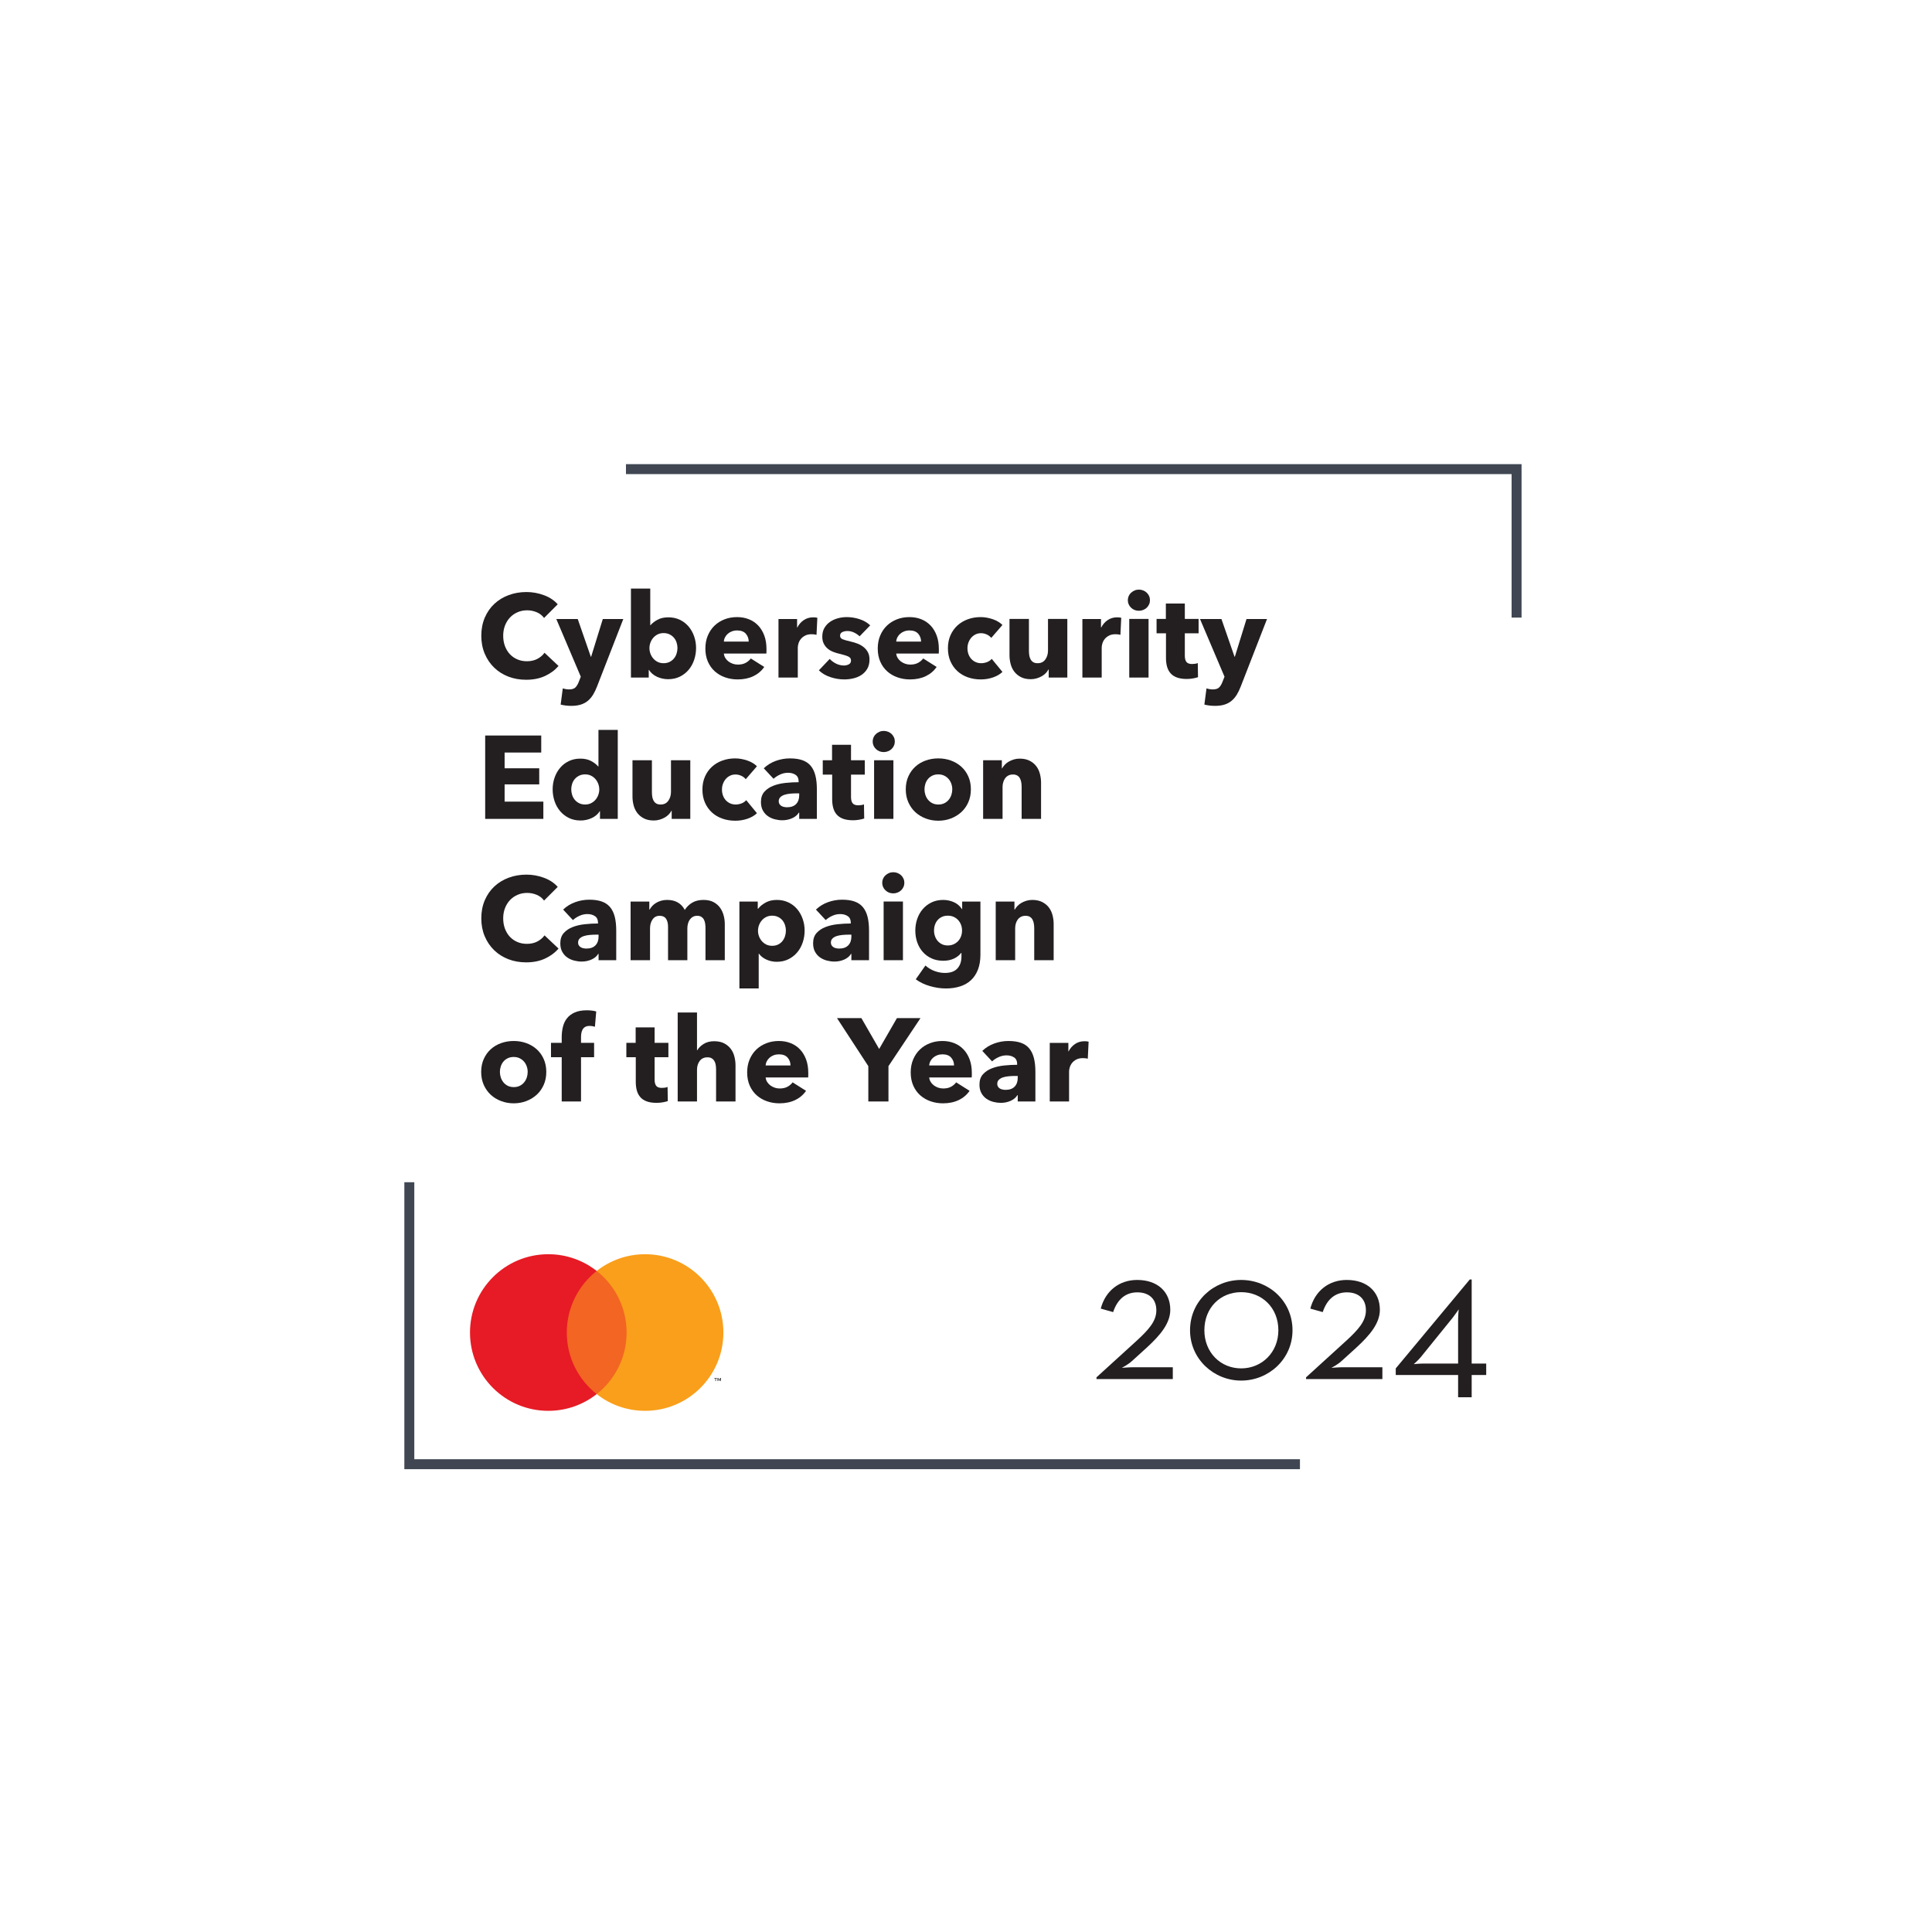 <svg width="194" height="193" viewBox="0 0 194 193" fill="none" xmlns="http://www.w3.org/2000/svg">
<g filter="url(#filter0_d_929_709)">
<rect x="16.245" y="8" width="161" height="161" rx="12.282" fill="white"/>
<g clip-path="url(#clip0_929_709)">
<path d="M63.357 131.983H56.476V119.619H63.357V131.983Z" fill="#F26522"/>
<mask id="mask0_929_709" style="mask-type:luminance" maskUnits="userSpaceOnUse" x="37" y="34" width="120" height="109">
<path d="M37.38 34.13H156.11V142.87H37.38V34.13Z" fill="white"/>
</mask>
<g mask="url(#mask0_929_709)">
<path d="M56.913 125.801C56.913 123.293 58.087 121.059 59.916 119.619C58.578 118.566 56.891 117.938 55.057 117.938C50.714 117.938 47.194 121.458 47.194 125.801C47.194 130.144 50.714 133.664 55.057 133.664C56.891 133.664 58.578 133.036 59.916 131.983C58.087 130.544 56.913 128.31 56.913 125.801Z" fill="#E61B25"/>
<path d="M71.888 130.674V130.421H71.99V130.369H71.731V130.421H71.832V130.674H71.888ZM72.393 130.674V130.369H72.313L72.221 130.578L72.13 130.369H72.05V130.674H72.106V130.443L72.192 130.642H72.251L72.337 130.443V130.674H72.393Z" fill="#231F20"/>
<path d="M72.638 125.801C72.638 130.144 69.118 133.664 64.775 133.664C62.941 133.664 61.254 133.036 59.916 131.983C61.745 130.544 62.919 128.31 62.919 125.801C62.919 123.293 61.745 121.059 59.916 119.619C61.254 118.566 62.941 117.938 64.775 117.938C69.118 117.938 72.638 121.458 72.638 125.801Z" fill="#F99F1B"/>
<path d="M130.533 139.523H40.602V110.71H41.602V138.523H130.533V139.523Z" fill="#404752"/>
<path d="M152.786 54.013H151.786V39.606H62.855V38.606H152.786V54.013Z" fill="#404752"/>
</g>
<path d="M56.085 58.871C55.715 59.297 55.258 59.635 54.714 59.883C54.17 60.132 53.543 60.256 52.834 60.256C52.187 60.256 51.59 60.15 51.042 59.938C50.495 59.725 50.02 59.424 49.618 59.034C49.216 58.644 48.9 58.178 48.672 57.635C48.443 57.092 48.329 56.493 48.329 55.84C48.329 55.171 48.445 54.564 48.678 54.021C48.91 53.478 49.231 53.015 49.641 52.633C50.051 52.252 50.532 51.958 51.084 51.754C51.636 51.549 52.231 51.447 52.869 51.447C53.46 51.447 54.041 51.551 54.613 51.761C55.184 51.97 55.648 52.276 56.002 52.678L54.631 54.051C54.442 53.791 54.193 53.598 53.886 53.472C53.578 53.346 53.263 53.282 52.94 53.282C52.585 53.282 52.26 53.347 51.965 53.477C51.669 53.607 51.415 53.785 51.202 54.013C50.989 54.241 50.824 54.51 50.705 54.821C50.587 55.131 50.528 55.471 50.528 55.84C50.528 56.217 50.587 56.563 50.705 56.877C50.824 57.191 50.987 57.461 51.196 57.684C51.405 57.908 51.655 58.083 51.947 58.209C52.239 58.335 52.558 58.397 52.905 58.397C53.307 58.397 53.657 58.319 53.957 58.161C54.256 58.003 54.497 57.798 54.678 57.546L56.085 58.871Z" fill="#231F20"/>
<path d="M59.951 60.931C59.833 61.238 59.701 61.511 59.555 61.751C59.409 61.991 59.236 62.195 59.035 62.364C58.834 62.533 58.597 62.661 58.326 62.748C58.054 62.834 57.733 62.877 57.362 62.877C57.181 62.877 56.993 62.866 56.8 62.842C56.607 62.818 56.44 62.787 56.298 62.748L56.511 61.12C56.605 61.151 56.71 61.177 56.824 61.197C56.938 61.216 57.043 61.226 57.137 61.226C57.437 61.226 57.654 61.157 57.788 61.019C57.922 60.881 58.036 60.686 58.13 60.434L58.32 59.949L55.86 54.156H58.012L59.325 57.939H59.36L60.531 54.156H62.588L59.951 60.931Z" fill="#231F20"/>
<path d="M69.895 57.069C69.895 57.479 69.832 57.872 69.705 58.25C69.579 58.628 69.396 58.961 69.156 59.248C68.915 59.535 68.622 59.766 68.275 59.939C67.928 60.112 67.534 60.199 67.093 60.199C66.698 60.199 66.326 60.118 65.975 59.957C65.624 59.795 65.355 59.565 65.165 59.266H65.142V60.037H63.356V51.101H65.295V54.778H65.319C65.484 54.581 65.717 54.4 66.016 54.235C66.316 54.069 66.683 53.987 67.116 53.987C67.542 53.987 67.926 54.07 68.269 54.235C68.612 54.4 68.903 54.625 69.144 54.908C69.384 55.191 69.57 55.52 69.7 55.894C69.83 56.268 69.895 56.66 69.895 57.069ZM68.027 57.069C68.027 56.88 67.997 56.695 67.938 56.514C67.879 56.333 67.79 56.173 67.672 56.035C67.554 55.898 67.408 55.785 67.234 55.699C67.061 55.612 66.86 55.569 66.632 55.569C66.411 55.569 66.214 55.612 66.04 55.699C65.867 55.785 65.719 55.9 65.597 56.041C65.475 56.183 65.38 56.345 65.313 56.526C65.246 56.707 65.213 56.892 65.213 57.081C65.213 57.27 65.246 57.456 65.313 57.637C65.38 57.818 65.475 57.979 65.597 58.121C65.719 58.263 65.867 58.377 66.04 58.464C66.214 58.55 66.411 58.594 66.632 58.594C66.86 58.594 67.061 58.55 67.234 58.464C67.408 58.377 67.554 58.263 67.672 58.121C67.79 57.979 67.879 57.816 67.938 57.631C67.997 57.446 68.027 57.258 68.027 57.069Z" fill="#231F20"/>
<path d="M75.18 56.423C75.18 56.117 75.083 55.853 74.89 55.633C74.697 55.413 74.407 55.303 74.021 55.303C73.832 55.303 73.658 55.333 73.501 55.392C73.343 55.45 73.205 55.531 73.087 55.633C72.969 55.735 72.874 55.855 72.803 55.993C72.732 56.13 72.693 56.274 72.685 56.423H75.18ZM76.965 57.163C76.965 57.242 76.965 57.321 76.965 57.4C76.965 57.478 76.961 57.553 76.953 57.624H72.685C72.701 57.789 72.75 57.938 72.833 58.072C72.915 58.206 73.022 58.322 73.152 58.42C73.282 58.518 73.428 58.595 73.589 58.65C73.751 58.705 73.918 58.732 74.092 58.732C74.399 58.732 74.659 58.675 74.872 58.561C75.085 58.447 75.258 58.299 75.392 58.117L76.74 58.969C76.465 59.371 76.1 59.68 75.647 59.897C75.194 60.113 74.667 60.222 74.068 60.222C73.627 60.222 73.209 60.153 72.815 60.015C72.421 59.877 72.076 59.677 71.78 59.413C71.485 59.149 71.252 58.825 71.083 58.439C70.913 58.053 70.829 57.612 70.829 57.116C70.829 56.636 70.912 56.201 71.077 55.812C71.243 55.422 71.467 55.091 71.751 54.82C72.035 54.548 72.37 54.338 72.756 54.188C73.142 54.038 73.56 53.964 74.009 53.964C74.443 53.964 74.841 54.036 75.203 54.182C75.566 54.328 75.877 54.538 76.137 54.814C76.397 55.089 76.6 55.424 76.746 55.817C76.892 56.211 76.965 56.66 76.965 57.163Z" fill="#231F20"/>
<path d="M81.99 55.743C81.903 55.72 81.819 55.704 81.736 55.696C81.653 55.688 81.572 55.684 81.493 55.684C81.233 55.684 81.014 55.731 80.837 55.826C80.66 55.92 80.518 56.034 80.411 56.168C80.305 56.301 80.228 56.447 80.181 56.604C80.134 56.761 80.11 56.899 80.11 57.017V60.037H78.171V54.156H80.039V55.008H80.063C80.212 54.707 80.425 54.462 80.701 54.272C80.977 54.082 81.296 53.987 81.659 53.987C81.738 53.987 81.814 53.991 81.889 53.998C81.964 54.006 82.025 54.018 82.073 54.033L81.99 55.743Z" fill="#231F20"/>
<path d="M86.317 55.893C86.16 55.743 85.974 55.617 85.761 55.514C85.549 55.412 85.324 55.361 85.088 55.361C84.906 55.361 84.739 55.396 84.585 55.467C84.431 55.538 84.355 55.66 84.355 55.833C84.355 55.998 84.439 56.116 84.609 56.187C84.778 56.257 85.052 56.336 85.43 56.423C85.651 56.47 85.874 56.537 86.098 56.623C86.323 56.71 86.526 56.824 86.707 56.965C86.888 57.107 87.034 57.28 87.145 57.485C87.255 57.689 87.31 57.933 87.31 58.216C87.31 58.586 87.235 58.898 87.086 59.154C86.936 59.41 86.741 59.616 86.5 59.773C86.26 59.931 85.99 60.045 85.691 60.115C85.391 60.186 85.091 60.222 84.792 60.222C84.311 60.222 83.84 60.145 83.379 59.991C82.918 59.837 82.534 59.61 82.226 59.31L83.314 58.163C83.487 58.352 83.7 58.509 83.953 58.636C84.205 58.762 84.473 58.825 84.757 58.825C84.914 58.825 85.07 58.787 85.224 58.713C85.377 58.638 85.454 58.506 85.454 58.317C85.454 58.136 85.359 58.003 85.17 57.916C84.981 57.83 84.686 57.739 84.284 57.645C84.079 57.598 83.874 57.535 83.669 57.456C83.464 57.377 83.281 57.271 83.119 57.138C82.957 57.004 82.825 56.839 82.723 56.642C82.62 56.445 82.569 56.209 82.569 55.934C82.569 55.58 82.644 55.279 82.794 55.032C82.944 54.784 83.137 54.581 83.373 54.424C83.61 54.267 83.872 54.151 84.159 54.076C84.447 54.001 84.733 53.964 85.017 53.964C85.458 53.964 85.89 54.033 86.311 54.171C86.733 54.309 87.09 54.516 87.381 54.792L86.317 55.893Z" fill="#231F20"/>
<path d="M92.489 56.423C92.489 56.117 92.392 55.853 92.199 55.633C92.006 55.413 91.716 55.303 91.33 55.303C91.141 55.303 90.968 55.333 90.81 55.392C90.652 55.45 90.514 55.531 90.396 55.633C90.278 55.735 90.183 55.855 90.112 55.993C90.042 56.13 90.002 56.274 89.994 56.423H92.489ZM94.274 57.163C94.274 57.242 94.274 57.321 94.274 57.4C94.274 57.478 94.27 57.553 94.263 57.624H89.994C90.01 57.789 90.059 57.938 90.142 58.072C90.225 58.206 90.331 58.322 90.461 58.42C90.591 58.518 90.737 58.595 90.899 58.65C91.06 58.705 91.228 58.732 91.401 58.732C91.709 58.732 91.969 58.675 92.181 58.561C92.394 58.447 92.568 58.299 92.702 58.117L94.05 58.969C93.774 59.371 93.409 59.68 92.956 59.897C92.503 60.113 91.977 60.222 91.378 60.222C90.936 60.222 90.518 60.153 90.124 60.015C89.73 59.877 89.385 59.677 89.09 59.413C88.794 59.149 88.562 58.825 88.392 58.439C88.223 58.053 88.138 57.612 88.138 57.116C88.138 56.636 88.221 56.201 88.386 55.812C88.552 55.422 88.776 55.091 89.06 54.82C89.344 54.548 89.679 54.338 90.065 54.188C90.451 54.038 90.869 53.964 91.318 53.964C91.752 53.964 92.15 54.036 92.513 54.182C92.875 54.328 93.186 54.538 93.447 54.814C93.707 55.089 93.91 55.424 94.055 55.817C94.201 56.211 94.274 56.66 94.274 57.163Z" fill="#231F20"/>
<path d="M99.536 56.053C99.425 55.911 99.276 55.797 99.086 55.71C98.897 55.623 98.704 55.58 98.507 55.58C98.302 55.58 98.117 55.621 97.951 55.704C97.786 55.787 97.644 55.897 97.526 56.035C97.407 56.173 97.315 56.333 97.248 56.514C97.181 56.695 97.147 56.888 97.147 57.093C97.147 57.298 97.179 57.491 97.242 57.672C97.305 57.853 97.397 58.013 97.52 58.151C97.642 58.288 97.788 58.397 97.957 58.475C98.127 58.554 98.318 58.594 98.531 58.594C98.728 58.594 98.923 58.556 99.116 58.481C99.309 58.406 99.465 58.298 99.583 58.156L100.659 59.467C100.414 59.703 100.099 59.888 99.713 60.021C99.327 60.155 98.917 60.222 98.483 60.222C98.018 60.222 97.585 60.151 97.183 60.009C96.781 59.867 96.432 59.661 96.136 59.389C95.841 59.118 95.608 58.789 95.439 58.403C95.269 58.018 95.185 57.581 95.185 57.093C95.185 56.613 95.269 56.18 95.439 55.794C95.608 55.408 95.841 55.08 96.136 54.808C96.432 54.536 96.781 54.328 97.183 54.182C97.585 54.036 98.014 53.964 98.472 53.964C98.684 53.964 98.895 53.983 99.104 54.023C99.313 54.062 99.514 54.115 99.707 54.182C99.9 54.249 100.077 54.331 100.239 54.43C100.401 54.528 100.541 54.636 100.659 54.754L99.536 56.053Z" fill="#231F20"/>
<path d="M105.305 60.037V59.219H105.282C105.211 59.353 105.118 59.479 105.004 59.597C104.89 59.715 104.756 59.817 104.602 59.904C104.448 59.99 104.279 60.061 104.094 60.116C103.908 60.171 103.713 60.199 103.508 60.199C103.114 60.199 102.781 60.128 102.509 59.986C102.237 59.845 102.017 59.662 101.847 59.438C101.678 59.213 101.555 58.958 101.481 58.67C101.406 58.383 101.368 58.089 101.368 57.79V54.148H103.319V57.34C103.319 57.506 103.331 57.664 103.354 57.813C103.378 57.963 103.423 58.097 103.49 58.215C103.557 58.334 103.646 58.426 103.756 58.493C103.867 58.56 104.013 58.594 104.194 58.594C104.533 58.594 104.791 58.468 104.968 58.215C105.146 57.963 105.234 57.667 105.234 57.329V54.148H107.174V60.037H105.305Z" fill="#231F20"/>
<path d="M112.506 55.743C112.419 55.72 112.334 55.704 112.251 55.696C112.169 55.688 112.088 55.684 112.009 55.684C111.749 55.684 111.53 55.731 111.353 55.826C111.176 55.92 111.034 56.034 110.927 56.168C110.821 56.301 110.744 56.447 110.697 56.604C110.649 56.761 110.626 56.899 110.626 57.017V60.037H108.687V54.156H110.555V55.008H110.579C110.728 54.707 110.941 54.462 111.217 54.272C111.493 54.082 111.812 53.987 112.175 53.987C112.254 53.987 112.33 53.991 112.405 53.998C112.48 54.006 112.541 54.018 112.588 54.033L112.506 55.743Z" fill="#231F20"/>
<path d="M115.473 52.267C115.473 52.416 115.444 52.556 115.385 52.685C115.326 52.815 115.247 52.927 115.148 53.022C115.05 53.116 114.932 53.191 114.794 53.246C114.656 53.301 114.512 53.329 114.362 53.329C114.047 53.329 113.783 53.224 113.57 53.016C113.357 52.807 113.251 52.558 113.251 52.267C113.251 52.125 113.278 51.989 113.333 51.859C113.389 51.729 113.467 51.617 113.57 51.523C113.672 51.428 113.791 51.352 113.924 51.293C114.059 51.234 114.204 51.204 114.362 51.204C114.512 51.204 114.656 51.232 114.794 51.287C114.932 51.342 115.05 51.417 115.148 51.511C115.247 51.605 115.326 51.718 115.385 51.847C115.444 51.977 115.473 52.117 115.473 52.267ZM113.392 60.037V54.149H115.331V60.037H113.392Z" fill="#231F20"/>
<path d="M118.973 55.592V57.844C118.973 58.121 119.026 58.329 119.133 58.467C119.239 58.605 119.43 58.675 119.706 58.675C119.801 58.675 119.901 58.667 120.008 58.651C120.114 58.635 120.203 58.612 120.274 58.58L120.297 59.998C120.163 60.045 119.994 60.087 119.789 60.122C119.584 60.158 119.379 60.176 119.174 60.176C118.78 60.176 118.449 60.126 118.181 60.028C117.913 59.929 117.698 59.787 117.537 59.601C117.375 59.416 117.259 59.194 117.188 58.938C117.117 58.681 117.081 58.395 117.081 58.079V55.592H116.136V54.148H117.069V52.6H118.973V54.148H120.356V55.592H118.973Z" fill="#231F20"/>
<path d="M124.589 60.931C124.471 61.238 124.339 61.511 124.193 61.751C124.047 61.991 123.874 62.195 123.673 62.364C123.472 62.533 123.235 62.661 122.964 62.748C122.692 62.834 122.37 62.877 122 62.877C121.819 62.877 121.631 62.866 121.438 62.842C121.245 62.818 121.078 62.787 120.936 62.748L121.149 61.12C121.243 61.151 121.348 61.177 121.462 61.197C121.576 61.216 121.681 61.226 121.775 61.226C122.075 61.226 122.292 61.157 122.426 61.019C122.56 60.881 122.674 60.686 122.768 60.434L122.958 59.949L120.498 54.156H122.65L123.963 57.939H123.998L125.168 54.156H127.226L124.589 60.931Z" fill="#231F20"/>
<path d="M48.719 74.225V65.854H54.347V67.563H50.67V69.145H54.146V70.761H50.67V72.493H54.56V74.225H48.719Z" fill="#231F20"/>
<path d="M60.247 74.225V73.454H60.223C60.034 73.753 59.764 73.983 59.413 74.145C59.063 74.306 58.69 74.387 58.296 74.387C57.855 74.387 57.461 74.3 57.114 74.127C56.767 73.954 56.473 73.723 56.233 73.436C55.992 73.149 55.809 72.816 55.683 72.438C55.557 72.06 55.494 71.666 55.494 71.257C55.494 70.848 55.559 70.456 55.689 70.082C55.819 69.708 56.004 69.379 56.245 69.096C56.485 68.812 56.777 68.588 57.12 68.423C57.462 68.257 57.847 68.175 58.272 68.175C58.706 68.175 59.072 68.257 59.372 68.423C59.671 68.588 59.904 68.769 60.069 68.966H60.093V65.289H62.032V74.225H60.247ZM60.176 71.269C60.176 71.08 60.142 70.895 60.075 70.714C60.008 70.533 59.914 70.371 59.792 70.229C59.669 70.088 59.522 69.973 59.348 69.887C59.175 69.8 58.978 69.757 58.757 69.757C58.529 69.757 58.328 69.8 58.154 69.887C57.981 69.973 57.835 70.085 57.717 70.223C57.599 70.361 57.51 70.521 57.451 70.702C57.392 70.883 57.362 71.068 57.362 71.257C57.362 71.446 57.392 71.633 57.451 71.819C57.51 72.004 57.599 72.167 57.717 72.309C57.835 72.451 57.981 72.565 58.154 72.652C58.328 72.738 58.529 72.782 58.757 72.782C58.978 72.782 59.175 72.738 59.348 72.652C59.522 72.565 59.669 72.451 59.792 72.309C59.914 72.167 60.008 72.006 60.075 71.825C60.142 71.643 60.176 71.458 60.176 71.269Z" fill="#231F20"/>
<path d="M67.447 74.225V73.407H67.424C67.353 73.541 67.26 73.667 67.146 73.785C67.031 73.903 66.897 74.005 66.744 74.092C66.59 74.178 66.421 74.249 66.235 74.304C66.05 74.359 65.855 74.387 65.65 74.387C65.256 74.387 64.923 74.316 64.651 74.174C64.379 74.033 64.158 73.85 63.989 73.626C63.819 73.401 63.697 73.145 63.622 72.858C63.548 72.571 63.51 72.277 63.51 71.978V68.336H65.461V71.528C65.461 71.694 65.473 71.852 65.496 72.001C65.52 72.151 65.565 72.285 65.632 72.403C65.699 72.521 65.788 72.614 65.898 72.681C66.009 72.748 66.154 72.782 66.336 72.782C66.675 72.782 66.933 72.656 67.11 72.403C67.288 72.151 67.376 71.855 67.376 71.516V68.336H69.315V74.225H67.447Z" fill="#231F20"/>
<path d="M74.884 70.241C74.774 70.099 74.624 69.985 74.435 69.898C74.246 69.812 74.053 69.768 73.856 69.768C73.651 69.768 73.465 69.81 73.3 69.892C73.134 69.975 72.992 70.085 72.874 70.223C72.756 70.361 72.663 70.521 72.596 70.702C72.529 70.883 72.496 71.076 72.496 71.281C72.496 71.486 72.527 71.679 72.59 71.86C72.653 72.041 72.746 72.201 72.868 72.339C72.99 72.477 73.136 72.585 73.306 72.664C73.475 72.742 73.666 72.782 73.879 72.782C74.076 72.782 74.271 72.744 74.464 72.669C74.657 72.594 74.813 72.486 74.931 72.344L76.007 73.655C75.763 73.891 75.448 74.076 75.061 74.209C74.675 74.343 74.265 74.41 73.832 74.41C73.367 74.41 72.933 74.339 72.531 74.197C72.129 74.056 71.78 73.849 71.485 73.577C71.189 73.306 70.957 72.977 70.787 72.591C70.618 72.206 70.533 71.769 70.533 71.281C70.533 70.801 70.618 70.368 70.787 69.982C70.957 69.596 71.189 69.268 71.485 68.996C71.78 68.725 72.129 68.516 72.531 68.37C72.933 68.225 73.363 68.152 73.82 68.152C74.033 68.152 74.244 68.171 74.453 68.211C74.661 68.25 74.862 68.303 75.055 68.37C75.249 68.437 75.426 68.519 75.588 68.618C75.749 68.716 75.889 68.824 76.007 68.942L74.884 70.241Z" fill="#231F20"/>
<path d="M80.252 71.662H80.004C79.791 71.662 79.576 71.672 79.359 71.691C79.142 71.711 78.949 71.748 78.78 71.803C78.611 71.857 78.471 71.938 78.36 72.043C78.25 72.149 78.195 72.288 78.195 72.46C78.195 72.57 78.22 72.664 78.272 72.742C78.323 72.82 78.388 72.883 78.466 72.93C78.545 72.977 78.636 73.01 78.739 73.03C78.841 73.049 78.94 73.059 79.034 73.059C79.428 73.059 79.73 72.951 79.939 72.736C80.147 72.521 80.252 72.229 80.252 71.861V71.662ZM76.693 69.145C77.04 68.814 77.444 68.566 77.905 68.4C78.366 68.234 78.837 68.152 79.318 68.152C79.814 68.152 80.234 68.213 80.577 68.335C80.92 68.457 81.198 68.646 81.41 68.902C81.623 69.158 81.779 69.481 81.877 69.871C81.976 70.261 82.025 70.724 82.025 71.259V74.225H80.252V73.593H80.216C80.067 73.838 79.84 74.028 79.537 74.162C79.233 74.296 78.904 74.364 78.549 74.364C78.313 74.364 78.069 74.332 77.816 74.269C77.564 74.206 77.333 74.104 77.124 73.963C76.916 73.821 76.744 73.632 76.61 73.396C76.476 73.16 76.409 72.869 76.409 72.523C76.409 72.099 76.526 71.757 76.758 71.497C76.991 71.238 77.29 71.037 77.657 70.896C78.023 70.754 78.431 70.66 78.88 70.613C79.33 70.565 79.767 70.542 80.193 70.542V70.447C80.193 70.155 80.09 69.94 79.885 69.802C79.68 69.664 79.428 69.595 79.129 69.595C78.853 69.595 78.587 69.654 78.331 69.772C78.074 69.891 77.856 70.032 77.674 70.198L76.693 69.145Z" fill="#231F20"/>
<path d="M85.454 69.78V72.032C85.454 72.309 85.507 72.517 85.614 72.655C85.72 72.793 85.911 72.863 86.187 72.863C86.282 72.863 86.382 72.855 86.489 72.839C86.595 72.823 86.684 72.8 86.755 72.768L86.778 74.186C86.644 74.234 86.475 74.275 86.27 74.31C86.065 74.346 85.86 74.364 85.655 74.364C85.261 74.364 84.93 74.314 84.662 74.216C84.394 74.117 84.179 73.975 84.017 73.789C83.856 73.604 83.74 73.382 83.669 73.126C83.598 72.869 83.562 72.583 83.562 72.267V69.78H82.617V68.337H83.55V66.788H85.454V68.337H86.837V69.78H85.454Z" fill="#231F20"/>
<path d="M89.852 66.454C89.852 66.604 89.823 66.743 89.764 66.873C89.705 67.003 89.626 67.115 89.527 67.21C89.429 67.304 89.311 67.379 89.173 67.434C89.035 67.489 88.891 67.517 88.741 67.517C88.426 67.517 88.162 67.412 87.949 67.204C87.736 66.995 87.63 66.746 87.63 66.454C87.63 66.313 87.657 66.177 87.712 66.047C87.768 65.917 87.846 65.805 87.949 65.711C88.051 65.616 88.169 65.54 88.303 65.481C88.438 65.422 88.583 65.392 88.741 65.392C88.891 65.392 89.035 65.42 89.173 65.475C89.311 65.53 89.429 65.605 89.527 65.699C89.626 65.793 89.705 65.906 89.764 66.035C89.823 66.165 89.852 66.305 89.852 66.454ZM87.771 74.225V68.337H89.71V74.225H87.771Z" fill="#231F20"/>
<path d="M97.49 71.257C97.49 71.737 97.403 72.172 97.23 72.562C97.057 72.951 96.82 73.282 96.521 73.554C96.221 73.825 95.874 74.036 95.48 74.186C95.086 74.335 94.664 74.41 94.215 74.41C93.774 74.41 93.354 74.335 92.956 74.186C92.558 74.036 92.211 73.825 91.915 73.554C91.62 73.282 91.385 72.951 91.212 72.562C91.039 72.172 90.952 71.737 90.952 71.257C90.952 70.777 91.039 70.344 91.212 69.958C91.385 69.573 91.62 69.246 91.915 68.978C92.211 68.711 92.558 68.506 92.956 68.364C93.354 68.223 93.774 68.152 94.215 68.152C94.664 68.152 95.086 68.223 95.48 68.364C95.874 68.506 96.221 68.711 96.521 68.978C96.82 69.246 97.057 69.573 97.23 69.958C97.403 70.344 97.49 70.777 97.49 71.257ZM95.622 71.257C95.622 71.068 95.591 70.883 95.528 70.702C95.464 70.521 95.374 70.361 95.256 70.223C95.137 70.085 94.992 69.973 94.818 69.887C94.645 69.8 94.444 69.757 94.215 69.757C93.987 69.757 93.785 69.8 93.612 69.887C93.439 69.973 93.295 70.085 93.18 70.223C93.066 70.361 92.98 70.521 92.92 70.702C92.861 70.883 92.832 71.068 92.832 71.257C92.832 71.446 92.861 71.632 92.92 71.813C92.98 71.994 93.068 72.157 93.186 72.303C93.305 72.449 93.451 72.565 93.624 72.652C93.797 72.739 93.998 72.782 94.227 72.782C94.456 72.782 94.657 72.739 94.83 72.652C95.003 72.565 95.149 72.449 95.267 72.303C95.386 72.157 95.474 71.994 95.533 71.813C95.593 71.632 95.622 71.446 95.622 71.257Z" fill="#231F20"/>
<path d="M102.586 74.225V71.009C102.586 70.844 102.572 70.686 102.545 70.537C102.517 70.387 102.472 70.255 102.409 70.141C102.346 70.026 102.257 69.936 102.143 69.869C102.028 69.802 101.885 69.768 101.711 69.768C101.538 69.768 101.386 69.802 101.256 69.869C101.126 69.936 101.018 70.028 100.931 70.146C100.844 70.265 100.779 70.401 100.736 70.554C100.692 70.708 100.671 70.867 100.671 71.033V74.225H98.72V68.338H100.6V69.154H100.623C100.694 69.028 100.787 68.904 100.901 68.782C101.016 68.661 101.15 68.556 101.303 68.47C101.457 68.383 101.624 68.312 101.806 68.257C101.987 68.202 102.18 68.175 102.385 68.175C102.779 68.175 103.114 68.246 103.39 68.387C103.666 68.529 103.889 68.712 104.058 68.937C104.228 69.161 104.35 69.419 104.424 69.711C104.499 70.002 104.537 70.294 104.537 70.585V74.225H102.586Z" fill="#231F20"/>
<path d="M56.085 87.247C55.715 87.673 55.258 88.011 54.714 88.259C54.17 88.508 53.543 88.632 52.834 88.632C52.187 88.632 51.59 88.526 51.042 88.314C50.495 88.101 50.02 87.8 49.618 87.41C49.216 87.02 48.9 86.554 48.672 86.011C48.443 85.468 48.329 84.869 48.329 84.216C48.329 83.546 48.445 82.94 48.678 82.397C48.91 81.854 49.231 81.391 49.641 81.009C50.051 80.628 50.532 80.334 51.084 80.13C51.636 79.925 52.231 79.823 52.869 79.823C53.46 79.823 54.041 79.927 54.613 80.136C55.184 80.346 55.648 80.652 56.002 81.054L54.631 82.427C54.442 82.167 54.193 81.974 53.886 81.848C53.578 81.722 53.263 81.658 52.94 81.658C52.585 81.658 52.26 81.723 51.965 81.853C51.669 81.983 51.415 82.161 51.202 82.389C50.989 82.617 50.824 82.886 50.705 83.197C50.587 83.507 50.528 83.847 50.528 84.216C50.528 84.593 50.587 84.939 50.705 85.253C50.824 85.567 50.987 85.836 51.196 86.06C51.405 86.284 51.655 86.459 51.947 86.585C52.239 86.71 52.558 86.773 52.905 86.773C53.307 86.773 53.657 86.695 53.957 86.537C54.256 86.379 54.497 86.174 54.678 85.922L56.085 87.247Z" fill="#231F20"/>
<path d="M60.105 85.85H59.857C59.644 85.85 59.429 85.859 59.212 85.879C58.996 85.899 58.803 85.936 58.633 85.991C58.464 86.045 58.324 86.126 58.213 86.231C58.103 86.337 58.048 86.476 58.048 86.648C58.048 86.757 58.073 86.852 58.125 86.93C58.176 87.008 58.241 87.071 58.32 87.118C58.398 87.165 58.489 87.198 58.592 87.218C58.694 87.237 58.793 87.247 58.887 87.247C59.281 87.247 59.583 87.139 59.792 86.924C60.001 86.709 60.105 86.417 60.105 86.049V85.85ZM56.546 83.333C56.893 83.002 57.297 82.754 57.758 82.588C58.219 82.422 58.69 82.34 59.171 82.34C59.667 82.34 60.087 82.401 60.43 82.523C60.773 82.645 61.051 82.834 61.264 83.09C61.476 83.346 61.632 83.669 61.731 84.059C61.829 84.449 61.878 84.912 61.878 85.447V88.413H60.105V87.781H60.069C59.92 88.026 59.693 88.216 59.39 88.35C59.086 88.484 58.757 88.552 58.403 88.552C58.166 88.552 57.922 88.52 57.669 88.457C57.417 88.394 57.187 88.292 56.978 88.15C56.769 88.009 56.597 87.82 56.463 87.584C56.329 87.348 56.262 87.057 56.262 86.711C56.262 86.287 56.379 85.945 56.611 85.685C56.844 85.426 57.143 85.225 57.51 85.084C57.876 84.942 58.284 84.848 58.733 84.801C59.183 84.753 59.62 84.73 60.046 84.73V84.635C60.046 84.343 59.943 84.128 59.738 83.99C59.533 83.852 59.281 83.783 58.982 83.783C58.706 83.783 58.44 83.842 58.184 83.96C57.927 84.079 57.709 84.22 57.528 84.386L56.546 83.333Z" fill="#231F20"/>
<path d="M70.841 88.413V85.197C70.841 85.032 70.829 84.872 70.805 84.719C70.781 84.565 70.738 84.433 70.675 84.323C70.612 84.212 70.527 84.124 70.421 84.057C70.314 83.99 70.174 83.956 70.001 83.956C69.835 83.956 69.692 83.992 69.57 84.063C69.447 84.133 69.345 84.228 69.262 84.346C69.179 84.464 69.118 84.6 69.079 84.754C69.04 84.908 69.02 85.067 69.02 85.233V88.413H67.081V85.055C67.081 84.717 67.014 84.449 66.88 84.252C66.746 84.055 66.533 83.956 66.241 83.956C65.934 83.956 65.695 84.078 65.526 84.323C65.356 84.567 65.272 84.866 65.272 85.221V88.413H63.321V82.526H65.201V83.342H65.225C65.296 83.216 65.384 83.094 65.49 82.977C65.597 82.859 65.725 82.754 65.875 82.664C66.025 82.573 66.192 82.5 66.377 82.445C66.563 82.39 66.766 82.363 66.986 82.363C67.412 82.363 67.772 82.449 68.068 82.623C68.364 82.796 68.594 83.043 68.76 83.366C68.957 83.059 69.209 82.815 69.516 82.634C69.824 82.453 70.198 82.363 70.639 82.363C71.041 82.363 71.378 82.436 71.65 82.581C71.922 82.727 72.141 82.916 72.306 83.149C72.472 83.381 72.592 83.641 72.667 83.928C72.742 84.216 72.779 84.498 72.779 84.773V88.413H70.841Z" fill="#231F20"/>
<path d="M80.796 85.445C80.796 85.854 80.733 86.248 80.606 86.626C80.48 87.004 80.297 87.337 80.057 87.624C79.816 87.911 79.523 88.141 79.176 88.315C78.829 88.488 78.435 88.575 77.993 88.575C77.631 88.575 77.288 88.502 76.965 88.356C76.642 88.211 76.389 88.012 76.208 87.76H76.185V91.248H74.246V82.527H76.09V83.248H76.126C76.307 83.012 76.557 82.805 76.876 82.628C77.196 82.451 77.572 82.363 78.005 82.363C78.431 82.363 78.817 82.445 79.164 82.611C79.511 82.776 79.805 83 80.045 83.284C80.285 83.567 80.47 83.896 80.6 84.27C80.731 84.644 80.796 85.035 80.796 85.445ZM78.916 85.445C78.916 85.256 78.886 85.071 78.827 84.89C78.768 84.709 78.681 84.549 78.567 84.411C78.453 84.273 78.309 84.161 78.135 84.075C77.962 83.988 77.761 83.945 77.532 83.945C77.312 83.945 77.115 83.988 76.941 84.075C76.768 84.161 76.62 84.275 76.498 84.417C76.376 84.559 76.281 84.721 76.214 84.902C76.147 85.083 76.114 85.268 76.114 85.457C76.114 85.646 76.147 85.831 76.214 86.013C76.281 86.194 76.376 86.355 76.498 86.497C76.62 86.639 76.768 86.753 76.941 86.84C77.115 86.926 77.312 86.97 77.532 86.97C77.761 86.97 77.962 86.926 78.135 86.84C78.309 86.753 78.453 86.639 78.567 86.497C78.681 86.355 78.768 86.192 78.827 86.007C78.886 85.821 78.916 85.634 78.916 85.445Z" fill="#231F20"/>
<path d="M85.49 85.85H85.241C85.028 85.85 84.814 85.859 84.597 85.879C84.38 85.899 84.187 85.936 84.018 85.991C83.848 86.045 83.708 86.126 83.598 86.231C83.487 86.337 83.432 86.476 83.432 86.648C83.432 86.757 83.458 86.852 83.509 86.93C83.561 87.008 83.626 87.071 83.704 87.118C83.783 87.165 83.874 87.198 83.976 87.218C84.079 87.237 84.177 87.247 84.272 87.247C84.666 87.247 84.967 87.139 85.176 86.924C85.385 86.709 85.49 86.417 85.49 86.049V85.85ZM81.931 83.333C82.278 83.002 82.681 82.754 83.143 82.588C83.604 82.422 84.075 82.34 84.556 82.34C85.052 82.34 85.472 82.401 85.815 82.523C86.158 82.645 86.435 82.834 86.648 83.09C86.861 83.346 87.017 83.669 87.115 84.059C87.214 84.449 87.263 84.912 87.263 85.447V88.413H85.49V87.781H85.454C85.304 88.026 85.078 88.216 84.774 88.35C84.471 88.484 84.142 88.552 83.787 88.552C83.551 88.552 83.306 88.52 83.054 88.457C82.802 88.394 82.571 88.292 82.362 88.15C82.153 88.009 81.982 87.82 81.848 87.584C81.714 87.348 81.647 87.057 81.647 86.711C81.647 86.287 81.763 85.945 81.996 85.685C82.228 85.426 82.528 85.225 82.894 85.084C83.261 84.942 83.669 84.848 84.118 84.801C84.567 84.753 85.005 84.73 85.43 84.73V84.635C85.43 84.343 85.328 84.128 85.123 83.99C84.918 83.852 84.666 83.783 84.366 83.783C84.091 83.783 83.824 83.842 83.568 83.96C83.312 84.079 83.093 84.22 82.912 84.386L81.931 83.333Z" fill="#231F20"/>
<path d="M90.81 80.642C90.81 80.792 90.781 80.932 90.721 81.061C90.662 81.191 90.584 81.303 90.485 81.398C90.386 81.492 90.268 81.567 90.13 81.622C89.992 81.677 89.848 81.705 89.699 81.705C89.383 81.705 89.119 81.6 88.906 81.392C88.694 81.183 88.587 80.933 88.587 80.642C88.587 80.501 88.615 80.365 88.67 80.235C88.725 80.105 88.804 79.993 88.906 79.899C89.009 79.804 89.127 79.728 89.261 79.669C89.395 79.61 89.541 79.58 89.699 79.58C89.848 79.58 89.992 79.608 90.13 79.663C90.268 79.718 90.386 79.793 90.485 79.887C90.584 79.981 90.662 80.094 90.721 80.223C90.781 80.353 90.81 80.493 90.81 80.642ZM88.729 88.413V82.525H90.668V88.413H88.729Z" fill="#231F20"/>
<path d="M98.448 87.86C98.448 88.435 98.365 88.936 98.2 89.361C98.034 89.787 97.802 90.14 97.502 90.42C97.203 90.7 96.838 90.908 96.408 91.046C95.979 91.184 95.504 91.253 94.984 91.253C94.463 91.253 93.929 91.174 93.382 91.017C92.834 90.86 92.359 90.631 91.957 90.332L92.926 88.95C93.21 89.202 93.523 89.389 93.866 89.511C94.209 89.633 94.546 89.695 94.877 89.695C95.445 89.695 95.865 89.544 96.136 89.244C96.408 88.944 96.544 88.545 96.544 88.047V87.691H96.509C96.328 87.927 96.083 88.116 95.776 88.258C95.468 88.4 95.118 88.471 94.724 88.471C94.274 88.471 93.876 88.39 93.529 88.228C93.183 88.067 92.889 87.848 92.649 87.573C92.408 87.297 92.225 86.976 92.099 86.61C91.973 86.244 91.91 85.856 91.91 85.446C91.91 85.037 91.973 84.647 92.099 84.277C92.225 83.906 92.408 83.58 92.649 83.296C92.889 83.013 93.183 82.786 93.529 82.617C93.876 82.447 94.27 82.363 94.712 82.363C95.082 82.363 95.437 82.438 95.776 82.587C96.115 82.737 96.387 82.969 96.592 83.284H96.615V82.527H98.448V87.86ZM96.603 85.434C96.603 85.237 96.57 85.048 96.503 84.866C96.436 84.685 96.339 84.526 96.213 84.388C96.087 84.25 95.938 84.141 95.764 84.063C95.591 83.984 95.394 83.945 95.173 83.945C94.952 83.945 94.757 83.984 94.588 84.063C94.418 84.141 94.274 84.248 94.156 84.382C94.038 84.516 93.947 84.673 93.884 84.855C93.821 85.036 93.79 85.229 93.79 85.434C93.79 85.631 93.821 85.82 93.884 86.001C93.947 86.182 94.038 86.342 94.156 86.48C94.274 86.618 94.418 86.728 94.588 86.811C94.757 86.894 94.952 86.935 95.173 86.935C95.394 86.935 95.593 86.894 95.77 86.811C95.947 86.728 96.097 86.62 96.219 86.486C96.341 86.352 96.436 86.194 96.503 86.013C96.57 85.832 96.603 85.639 96.603 85.434Z" fill="#231F20"/>
<path d="M103.851 88.413V85.197C103.851 85.032 103.837 84.874 103.81 84.725C103.782 84.575 103.737 84.443 103.674 84.329C103.611 84.214 103.522 84.124 103.408 84.057C103.293 83.99 103.15 83.956 102.976 83.956C102.803 83.956 102.651 83.99 102.521 84.057C102.391 84.124 102.283 84.216 102.196 84.334C102.109 84.453 102.044 84.589 102.001 84.742C101.957 84.896 101.936 85.055 101.936 85.221V88.413H99.985V82.526H101.865V83.342H101.889C101.959 83.216 102.052 83.093 102.166 82.971C102.281 82.849 102.415 82.744 102.568 82.658C102.722 82.571 102.889 82.5 103.071 82.445C103.252 82.39 103.445 82.363 103.65 82.363C104.044 82.363 104.379 82.434 104.655 82.575C104.931 82.717 105.154 82.9 105.323 83.125C105.493 83.349 105.615 83.607 105.69 83.899C105.764 84.19 105.802 84.482 105.802 84.773V88.413H103.851Z" fill="#231F20"/>
<path d="M54.855 99.633C54.855 100.113 54.769 100.548 54.595 100.938C54.422 101.327 54.185 101.658 53.886 101.93C53.586 102.201 53.24 102.412 52.845 102.561C52.451 102.711 52.03 102.786 51.58 102.786C51.139 102.786 50.719 102.711 50.321 102.561C49.923 102.412 49.576 102.201 49.281 101.93C48.985 101.658 48.751 101.327 48.577 100.938C48.404 100.548 48.317 100.113 48.317 99.633C48.317 99.153 48.404 98.72 48.577 98.334C48.751 97.948 48.985 97.622 49.281 97.354C49.576 97.086 49.923 96.882 50.321 96.74C50.719 96.598 51.139 96.528 51.58 96.528C52.03 96.528 52.451 96.598 52.845 96.74C53.24 96.882 53.586 97.086 53.886 97.354C54.185 97.622 54.422 97.948 54.595 98.334C54.769 98.72 54.855 99.153 54.855 99.633ZM52.987 99.633C52.987 99.444 52.956 99.259 52.893 99.078C52.83 98.897 52.739 98.737 52.621 98.599C52.503 98.461 52.357 98.349 52.183 98.263C52.01 98.176 51.809 98.132 51.58 98.132C51.352 98.132 51.151 98.176 50.977 98.263C50.804 98.349 50.66 98.461 50.546 98.599C50.431 98.737 50.345 98.897 50.286 99.078C50.227 99.259 50.197 99.444 50.197 99.633C50.197 99.822 50.227 100.007 50.286 100.189C50.345 100.37 50.434 100.533 50.552 100.679C50.67 100.825 50.816 100.941 50.989 101.028C51.163 101.114 51.364 101.158 51.592 101.158C51.821 101.158 52.022 101.114 52.195 101.028C52.369 100.941 52.514 100.825 52.633 100.679C52.751 100.533 52.84 100.37 52.899 100.189C52.958 100.007 52.987 99.822 52.987 99.633Z" fill="#231F20"/>
<path d="M59.739 95.098C59.667 95.074 59.585 95.054 59.49 95.039C59.395 95.023 59.301 95.015 59.206 95.015C59.025 95.015 58.879 95.046 58.769 95.109C58.658 95.172 58.572 95.257 58.509 95.363C58.446 95.469 58.402 95.589 58.379 95.722C58.355 95.856 58.343 95.989 58.343 96.123V96.712H59.656V98.156H58.343V102.601H56.404V98.156H55.328V96.712H56.404V96.146C56.404 95.784 56.444 95.44 56.523 95.114C56.601 94.788 56.737 94.501 56.93 94.253C57.124 94.005 57.384 93.808 57.711 93.663C58.038 93.517 58.446 93.445 58.934 93.445C59.1 93.445 59.264 93.455 59.425 93.474C59.587 93.494 59.735 93.523 59.869 93.563L59.739 95.098Z" fill="#231F20"/>
<path d="M65.733 98.156V100.408C65.733 100.685 65.786 100.893 65.892 101.031C65.999 101.169 66.19 101.238 66.466 101.238C66.561 101.238 66.661 101.23 66.767 101.215C66.874 101.199 66.963 101.175 67.034 101.144L67.057 102.562C66.923 102.609 66.754 102.651 66.549 102.686C66.344 102.722 66.139 102.739 65.934 102.739C65.54 102.739 65.209 102.69 64.941 102.591C64.673 102.493 64.458 102.351 64.296 102.165C64.135 101.979 64.019 101.758 63.948 101.502C63.877 101.245 63.841 100.959 63.841 100.643V98.156H62.895V96.712H63.829V95.163H65.733V96.712H67.116V98.156H65.733Z" fill="#231F20"/>
<path d="M71.905 102.601V99.409C71.905 99.243 71.893 99.085 71.869 98.936C71.846 98.786 71.8 98.654 71.733 98.54C71.666 98.425 71.578 98.335 71.467 98.268C71.357 98.201 71.215 98.167 71.041 98.167C70.703 98.167 70.442 98.287 70.261 98.528C70.08 98.768 69.989 99.066 69.989 99.42V102.601H68.05V93.664H69.989V97.459H70.013C70.147 97.223 70.36 97.013 70.651 96.828C70.943 96.643 71.294 96.551 71.704 96.551C72.106 96.551 72.442 96.621 72.714 96.763C72.987 96.905 73.207 97.088 73.377 97.313C73.546 97.537 73.668 97.795 73.743 98.087C73.818 98.378 73.856 98.67 73.856 98.961V102.601H71.905Z" fill="#231F20"/>
<path d="M79.377 98.987C79.377 98.68 79.28 98.417 79.087 98.197C78.894 97.977 78.605 97.867 78.218 97.867C78.029 97.867 77.856 97.896 77.698 97.955C77.54 98.014 77.402 98.095 77.284 98.197C77.166 98.299 77.071 98.419 77 98.557C76.93 98.694 76.89 98.838 76.882 98.987H79.377ZM81.162 99.727C81.162 99.806 81.162 99.885 81.162 99.963C81.162 100.042 81.158 100.117 81.15 100.188H76.882C76.898 100.353 76.947 100.502 77.03 100.636C77.113 100.769 77.219 100.885 77.349 100.984C77.479 101.082 77.625 101.159 77.787 101.214C77.948 101.269 78.116 101.296 78.289 101.296C78.597 101.296 78.857 101.239 79.07 101.125C79.282 101.01 79.456 100.863 79.59 100.681L80.938 101.532C80.662 101.934 80.297 102.244 79.844 102.46C79.391 102.677 78.865 102.786 78.266 102.786C77.824 102.786 77.406 102.717 77.012 102.579C76.618 102.441 76.273 102.24 75.978 101.977C75.682 101.713 75.45 101.388 75.28 101.003C75.111 100.617 75.026 100.176 75.026 99.68C75.026 99.2 75.109 98.765 75.274 98.376C75.44 97.986 75.664 97.655 75.948 97.384C76.232 97.112 76.567 96.901 76.953 96.752C77.339 96.602 77.757 96.528 78.206 96.528C78.64 96.528 79.038 96.6 79.4 96.746C79.763 96.891 80.075 97.102 80.335 97.378C80.595 97.653 80.798 97.988 80.943 98.381C81.089 98.775 81.162 99.223 81.162 99.727Z" fill="#231F20"/>
<path d="M89.214 99.054V102.601H87.192V99.054L84.047 94.23H86.495L88.28 97.328L90.065 94.23H92.43L89.214 99.054Z" fill="#231F20"/>
<path d="M95.799 98.987C95.799 98.68 95.703 98.417 95.51 98.197C95.317 97.977 95.027 97.867 94.641 97.867C94.452 97.867 94.278 97.896 94.121 97.955C93.963 98.014 93.825 98.095 93.707 98.197C93.588 98.299 93.494 98.419 93.423 98.557C93.352 98.694 93.313 98.838 93.305 98.987H95.799ZM97.585 99.727C97.585 99.806 97.585 99.885 97.585 99.963C97.585 100.042 97.581 100.117 97.573 100.188H93.305C93.32 100.353 93.37 100.502 93.453 100.636C93.535 100.769 93.642 100.885 93.772 100.984C93.902 101.082 94.048 101.159 94.209 101.214C94.371 101.269 94.538 101.296 94.712 101.296C95.019 101.296 95.279 101.239 95.492 101.125C95.705 101.01 95.878 100.863 96.012 100.681L97.36 101.532C97.084 101.934 96.72 102.244 96.266 102.46C95.813 102.677 95.287 102.786 94.688 102.786C94.247 102.786 93.829 102.717 93.435 102.579C93.041 102.441 92.696 102.24 92.4 101.977C92.105 101.713 91.872 101.388 91.703 101.003C91.533 100.617 91.448 100.176 91.448 99.68C91.448 99.2 91.531 98.765 91.697 98.376C91.862 97.986 92.087 97.655 92.371 97.384C92.654 97.112 92.99 96.901 93.376 96.752C93.762 96.602 94.18 96.528 94.629 96.528C95.062 96.528 95.461 96.6 95.823 96.746C96.186 96.891 96.497 97.102 96.757 97.378C97.017 97.653 97.22 97.988 97.366 98.381C97.512 98.775 97.585 99.223 97.585 99.727Z" fill="#231F20"/>
<path d="M102.195 100.038H101.946C101.734 100.038 101.519 100.047 101.302 100.067C101.085 100.086 100.892 100.124 100.723 100.178C100.553 100.233 100.413 100.313 100.303 100.419C100.193 100.525 100.138 100.664 100.138 100.836C100.138 100.945 100.163 101.039 100.214 101.118C100.266 101.196 100.331 101.259 100.409 101.306C100.488 101.353 100.579 101.386 100.681 101.405C100.784 101.425 100.882 101.435 100.977 101.435C101.371 101.435 101.673 101.327 101.881 101.112C102.09 100.897 102.195 100.605 102.195 100.237V100.038ZM98.636 97.521C98.983 97.19 99.387 96.942 99.848 96.776C100.309 96.61 100.78 96.528 101.261 96.528C101.757 96.528 102.177 96.589 102.52 96.711C102.863 96.833 103.141 97.022 103.353 97.278C103.566 97.534 103.722 97.857 103.82 98.247C103.919 98.637 103.968 99.099 103.968 99.635V102.601H102.195V101.968H102.159C102.009 102.214 101.783 102.403 101.479 102.538C101.176 102.672 100.847 102.739 100.492 102.739C100.256 102.739 100.011 102.708 99.759 102.645C99.507 102.582 99.276 102.48 99.067 102.338C98.859 102.197 98.687 102.008 98.553 101.772C98.419 101.536 98.352 101.245 98.352 100.899C98.352 100.475 98.468 100.133 98.701 99.873C98.933 99.614 99.233 99.413 99.6 99.272C99.966 99.13 100.374 99.036 100.823 98.989C101.272 98.941 101.71 98.918 102.136 98.918V98.823C102.136 98.531 102.033 98.316 101.828 98.178C101.623 98.04 101.371 97.971 101.071 97.971C100.796 97.971 100.53 98.03 100.273 98.148C100.017 98.266 99.799 98.408 99.617 98.574L98.636 97.521Z" fill="#231F20"/>
<path d="M109.229 98.307C109.143 98.283 109.058 98.268 108.975 98.26C108.893 98.252 108.812 98.248 108.733 98.248C108.473 98.248 108.254 98.295 108.077 98.389C107.899 98.484 107.758 98.598 107.651 98.732C107.545 98.865 107.468 99.011 107.421 99.168C107.373 99.325 107.35 99.463 107.35 99.581V102.601H105.411V96.72H107.279V97.571H107.302C107.452 97.271 107.665 97.025 107.941 96.835C108.217 96.646 108.536 96.551 108.898 96.551C108.977 96.551 109.054 96.555 109.129 96.562C109.204 96.57 109.265 96.581 109.312 96.597L109.229 98.307Z" fill="#231F20"/>
<path d="M110.103 130.475H117.766V129.289H113.74C113.37 129.289 112.651 129.347 112.651 129.347C112.651 129.347 113.312 128.997 113.662 128.667L115.14 127.326C116.541 126.043 117.513 124.857 117.513 123.517C117.513 121.728 116.249 120.522 114.187 120.522C112.398 120.522 110.997 121.612 110.531 123.4L111.775 123.75C112.203 122.467 113.02 121.767 114.207 121.767C115.315 121.767 116.113 122.37 116.113 123.575C116.113 124.663 115.354 125.518 114.051 126.704L110.103 130.3V130.475Z" fill="#231F20"/>
<path d="M124.632 130.627C127.394 130.627 129.786 128.47 129.786 125.575C129.786 122.622 127.394 120.522 124.632 120.522C121.889 120.522 119.497 122.622 119.497 125.575C119.497 128.47 121.889 130.627 124.632 130.627ZM124.632 129.402C122.551 129.402 120.936 127.79 120.936 125.575C120.936 123.302 122.551 121.748 124.632 121.748C126.713 121.748 128.366 123.302 128.366 125.575C128.366 127.79 126.713 129.402 124.632 129.402Z" fill="#231F20"/>
<path d="M131.147 130.475H138.81V129.289H134.784C134.415 129.289 133.695 129.347 133.695 129.347C133.695 129.347 134.357 128.997 134.707 128.667L136.185 127.326C137.585 126.043 138.558 124.857 138.558 123.517C138.558 121.728 137.293 120.522 135.232 120.522C133.442 120.522 132.042 121.612 131.575 123.4L132.82 123.75C133.248 122.467 134.065 121.767 135.251 121.767C136.36 121.767 137.157 122.37 137.157 123.575C137.157 124.663 136.399 125.518 135.096 126.704L131.147 130.3V130.475Z" fill="#231F20"/>
<path d="M147.777 128.918V120.477H147.583L140.153 129.404V130.065H146.415V132.302H147.777V130.065H149.236V128.918H147.777ZM146.415 128.918H142.895C142.467 128.918 141.962 128.976 141.962 128.976C141.962 128.976 142.37 128.626 142.662 128.276L145.89 124.289C146.162 123.939 146.474 123.472 146.474 123.472C146.474 123.472 146.415 124.094 146.415 124.503V128.918Z" fill="#231F20"/>
</g>
</g>
<defs>
<filter id="filter0_d_929_709" x="0.245" y="0" width="193" height="193" filterUnits="userSpaceOnUse" color-interpolation-filters="sRGB">
<feFlood flood-opacity="0" result="BackgroundImageFix"/>
<feColorMatrix in="SourceAlpha" type="matrix" values="0 0 0 0 0 0 0 0 0 0 0 0 0 0 0 0 0 0 127 0" result="hardAlpha"/>
<feOffset dy="8"/>
<feGaussianBlur stdDeviation="8"/>
<feColorMatrix type="matrix" values="0 0 0 0 0.102 0 0 0 0 0.106 0 0 0 0 0.173 0 0 0 0.1 0"/>
<feBlend mode="normal" in2="BackgroundImageFix" result="effect1_dropShadow_929_709"/>
<feBlend mode="normal" in="SourceGraphic" in2="effect1_dropShadow_929_709" result="shape"/>
</filter>
<clipPath id="clip0_929_709">
<rect width="118.729" height="108.739" fill="white" transform="translate(37.38 34.13)"/>
</clipPath>
</defs>
</svg>
